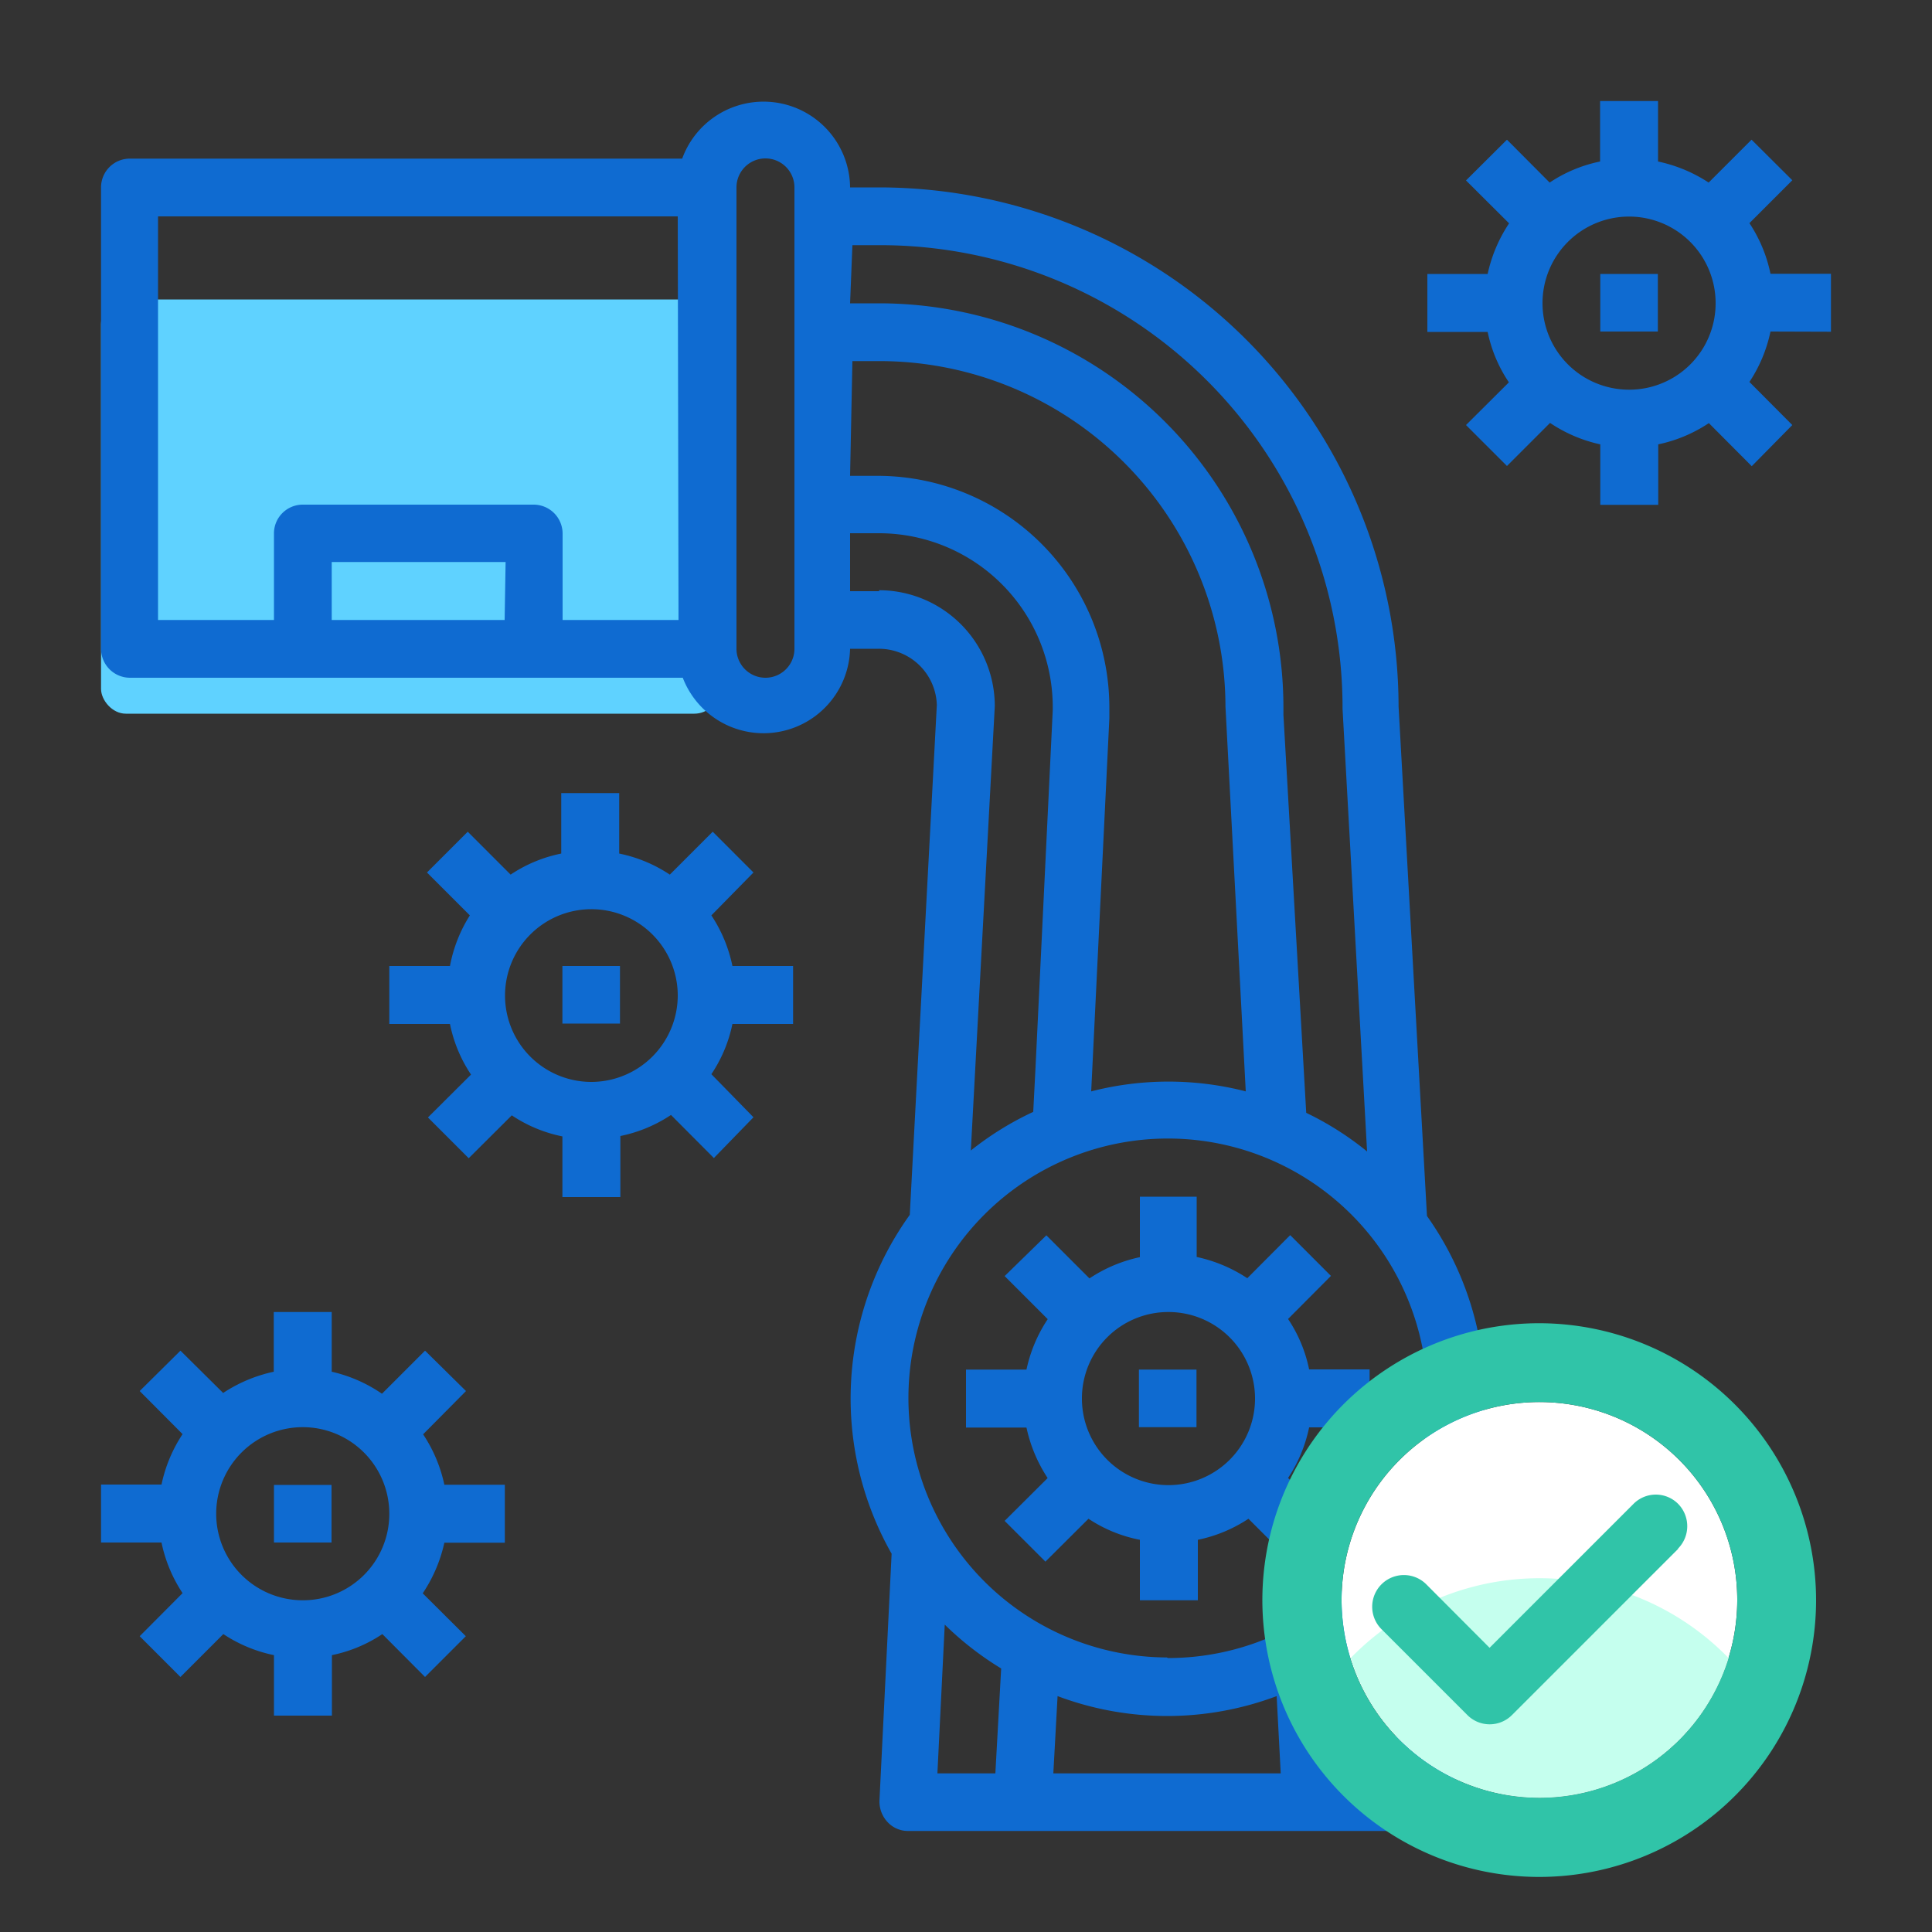 <svg xmlns="http://www.w3.org/2000/svg" viewBox="0 0 100 100"><rect x="0" y="0" width="100" height="100" fill="#333333" stroke="none"/><defs><style>.cls-1{fill:#5fd2ff;}.cls-2{fill:#0f6bd1;}.cls-3{fill:#fff;}.cls-4{fill:#30c4a8;}.cls-5{fill:#c5ffee;}</style></defs><title>wsl-icon_soluciones</title><g id="Capa_22" data-name="Capa 22"><rect class="cls-1" x="5.23" y="15.5" width="31.99" height="21.44" rx="1.28"/><path class="cls-2" d="M76.86,72.39a16.24,16.24,0,0,0-3-9.45L72.39,36.57A26.91,26.91,0,0,0,45.52,9.7H44a4.48,4.48,0,0,0-8.69-1.49H6.72A1.49,1.49,0,0,0,5.23,9.7V33.58a1.5,1.5,0,0,0,1.49,1.5H35.34A4.48,4.48,0,0,0,44,33.58h1.49a3,3,0,0,1,3,2.91L47.09,62.88a16.28,16.28,0,0,0-.94,17.54l-.63,12.79a1.56,1.56,0,0,0,.42,1.1,1.43,1.43,0,0,0,1.08.46H73.88a1.5,1.5,0,0,0,1.49-1.55L74.82,80.3a16.24,16.24,0,0,0,2-7.91ZM26.12,32.09H17.17v-3h9Zm9,0h-6V27.61a1.5,1.5,0,0,0-1.5-1.49H15.67a1.49,1.49,0,0,0-1.49,1.49v4.48h-6V11.2H35.08Zm6,1.49a1.5,1.5,0,1,1-3,0V9.7a1.5,1.5,0,0,1,3,0Zm3-20.89h1.49a23.94,23.94,0,0,1,23.88,24l1.27,22.91a15.84,15.84,0,0,0-3.15-2L66.43,37v-.4a20.93,20.93,0,0,0-20.9-20.9H44Zm0,6h1.49A17.92,17.92,0,0,1,63.43,36.57l1.05,19.92a16.05,16.05,0,0,0-8,0l.94-19.31v-.58A12,12,0,0,0,45.52,24.63H44ZM45.52,30.6H44v-3h1.49a9,9,0,0,1,9,9v.16L53.6,55.22l-.12,2.33a16,16,0,0,0-3.23,2l1.24-23a6,6,0,0,0-6-6Zm6,61.19h-3l.38-7.7a16.1,16.1,0,0,0,2.92,2.27Zm3,0,.22-4a16.12,16.12,0,0,0,11.34,0l.21,4Zm14.76,0L69,86.34A16.44,16.44,0,0,0,72,84l.33,7.75Zm-8.88-6A13.43,13.43,0,1,1,73.88,72.39,13.42,13.42,0,0,1,60.45,85.82Zm0,0"/><path class="cls-2" d="M54.23,76.5,52,78.72l2.11,2.11,2.23-2.22A7.32,7.32,0,0,0,59,79.7v3.13h3V79.7a7.45,7.45,0,0,0,2.62-1.09l2.22,2.22,2.11-2.11L66.67,76.5a7.45,7.45,0,0,0,1.09-2.62h3.13v-3H67.76a7.32,7.32,0,0,0-1.09-2.61l2.22-2.23-2.11-2.11-2.22,2.23a7.66,7.66,0,0,0-2.62-1.1V61.94H59v3.13a7.53,7.53,0,0,0-2.61,1.1l-2.23-2.23L52,66.05l2.23,2.23a7.53,7.53,0,0,0-1.1,2.61H50v3h3.13a7.66,7.66,0,0,0,1.1,2.62Zm6.22-8.59A4.48,4.48,0,1,1,56,72.39a4.47,4.47,0,0,1,4.48-4.48Zm0,0"/><path class="cls-2" d="M36.82,47.38,39,45.16l-2.11-2.11-2.22,2.22a7.37,7.37,0,0,0-2.62-1.09V41.05h-3v3.13a7.29,7.29,0,0,0-2.62,1.09l-2.22-2.22-2.11,2.11,2.22,2.22A7.45,7.45,0,0,0,23.29,50H20.15v3h3.14a7.29,7.29,0,0,0,1.09,2.62l-2.23,2.22,2.11,2.11,2.23-2.22a7.29,7.29,0,0,0,2.62,1.09v3.14h3V58.8a7.37,7.37,0,0,0,2.62-1.09l2.22,2.23L39,57.83,36.82,55.6A7.29,7.29,0,0,0,37.91,53h3.14V50H37.91a7.45,7.45,0,0,0-1.09-2.62ZM30.6,56a4.47,4.47,0,1,1,4.48-4.48A4.48,4.48,0,0,1,30.6,56Zm0,0"/><rect class="cls-2" x="29.11" y="50" width="2.98" height="2.98"/><path class="cls-2" d="M21.89,74.25,24.12,72,22,69.91l-2.23,2.23A7.53,7.53,0,0,0,17.17,71V67.91h-3V71a7.66,7.66,0,0,0-2.62,1.1L9.34,69.91,7.23,72l2.22,2.23a7.51,7.51,0,0,0-1.09,2.61H5.23v3H8.36a7.45,7.45,0,0,0,1.09,2.62L7.23,84.69,9.34,86.8l2.22-2.22a7.45,7.45,0,0,0,2.62,1.09V88.8h3V85.67a7.32,7.32,0,0,0,2.61-1.09L22,86.8l2.11-2.11-2.23-2.22A7.66,7.66,0,0,0,23,79.85h3.13v-3H23a7.53,7.53,0,0,0-1.1-2.61Zm-6.22,8.58a4.48,4.48,0,1,1,4.48-4.47,4.47,4.47,0,0,1-4.48,4.47Zm0,0"/><rect class="cls-2" x="14.18" y="76.86" width="2.98" height="2.98"/><path class="cls-2" d="M94.77,17.17v-3H91.64a7.45,7.45,0,0,0-1.09-2.62l2.22-2.22L90.66,7.23,88.44,9.45a7.64,7.64,0,0,0-2.62-1.09V5.23h-3V8.36a7.32,7.32,0,0,0-2.61,1.09L78,7.23,75.88,9.34l2.23,2.22A7.66,7.66,0,0,0,77,14.18H73.88v3H77a7.34,7.34,0,0,0,1.1,2.61L75.88,22,78,24.12l2.23-2.23A7.53,7.53,0,0,0,82.83,23v3.13h3V23a7.47,7.47,0,0,0,2.62-1.1l2.22,2.23L92.77,22l-2.22-2.23a7.51,7.51,0,0,0,1.09-2.61Zm-10.44,3a4.48,4.48,0,1,1,4.47-4.48,4.47,4.47,0,0,1-4.47,4.48Zm0,0"/><rect class="cls-2" x="82.83" y="14.18" width="2.98" height="2.98"/><rect class="cls-2" x="58.95" y="70.89" width="2.98" height="2.98"/><path class="cls-3" d="M79.69,93.05A10.24,10.24,0,1,1,89.92,82.82,10.24,10.24,0,0,1,79.69,93.05Z"/><path class="cls-4" d="M79.69,68.49A14.33,14.33,0,1,0,94,82.82,14.35,14.35,0,0,0,79.69,68.49Zm0,24.56A10.24,10.24,0,1,1,89.92,82.82,10.24,10.24,0,0,1,79.69,93.05Zm0,0"/><path class="cls-5" d="M79.69,93.05a10.25,10.25,0,0,0,9.78-7.23,13.64,13.64,0,0,0-19.56,0A10.25,10.25,0,0,0,79.69,93.05Z"/><path class="cls-4" d="M86.86,80.17l-8.6,8.6a1.63,1.63,0,0,1-2.31,0l-4.44-4.44A1.63,1.63,0,1,1,73.82,82l3.28,3.29,7.45-7.45a1.63,1.63,0,0,1,2.31,0,1.65,1.65,0,0,1,0,2.31Zm0,0"/></g></svg>